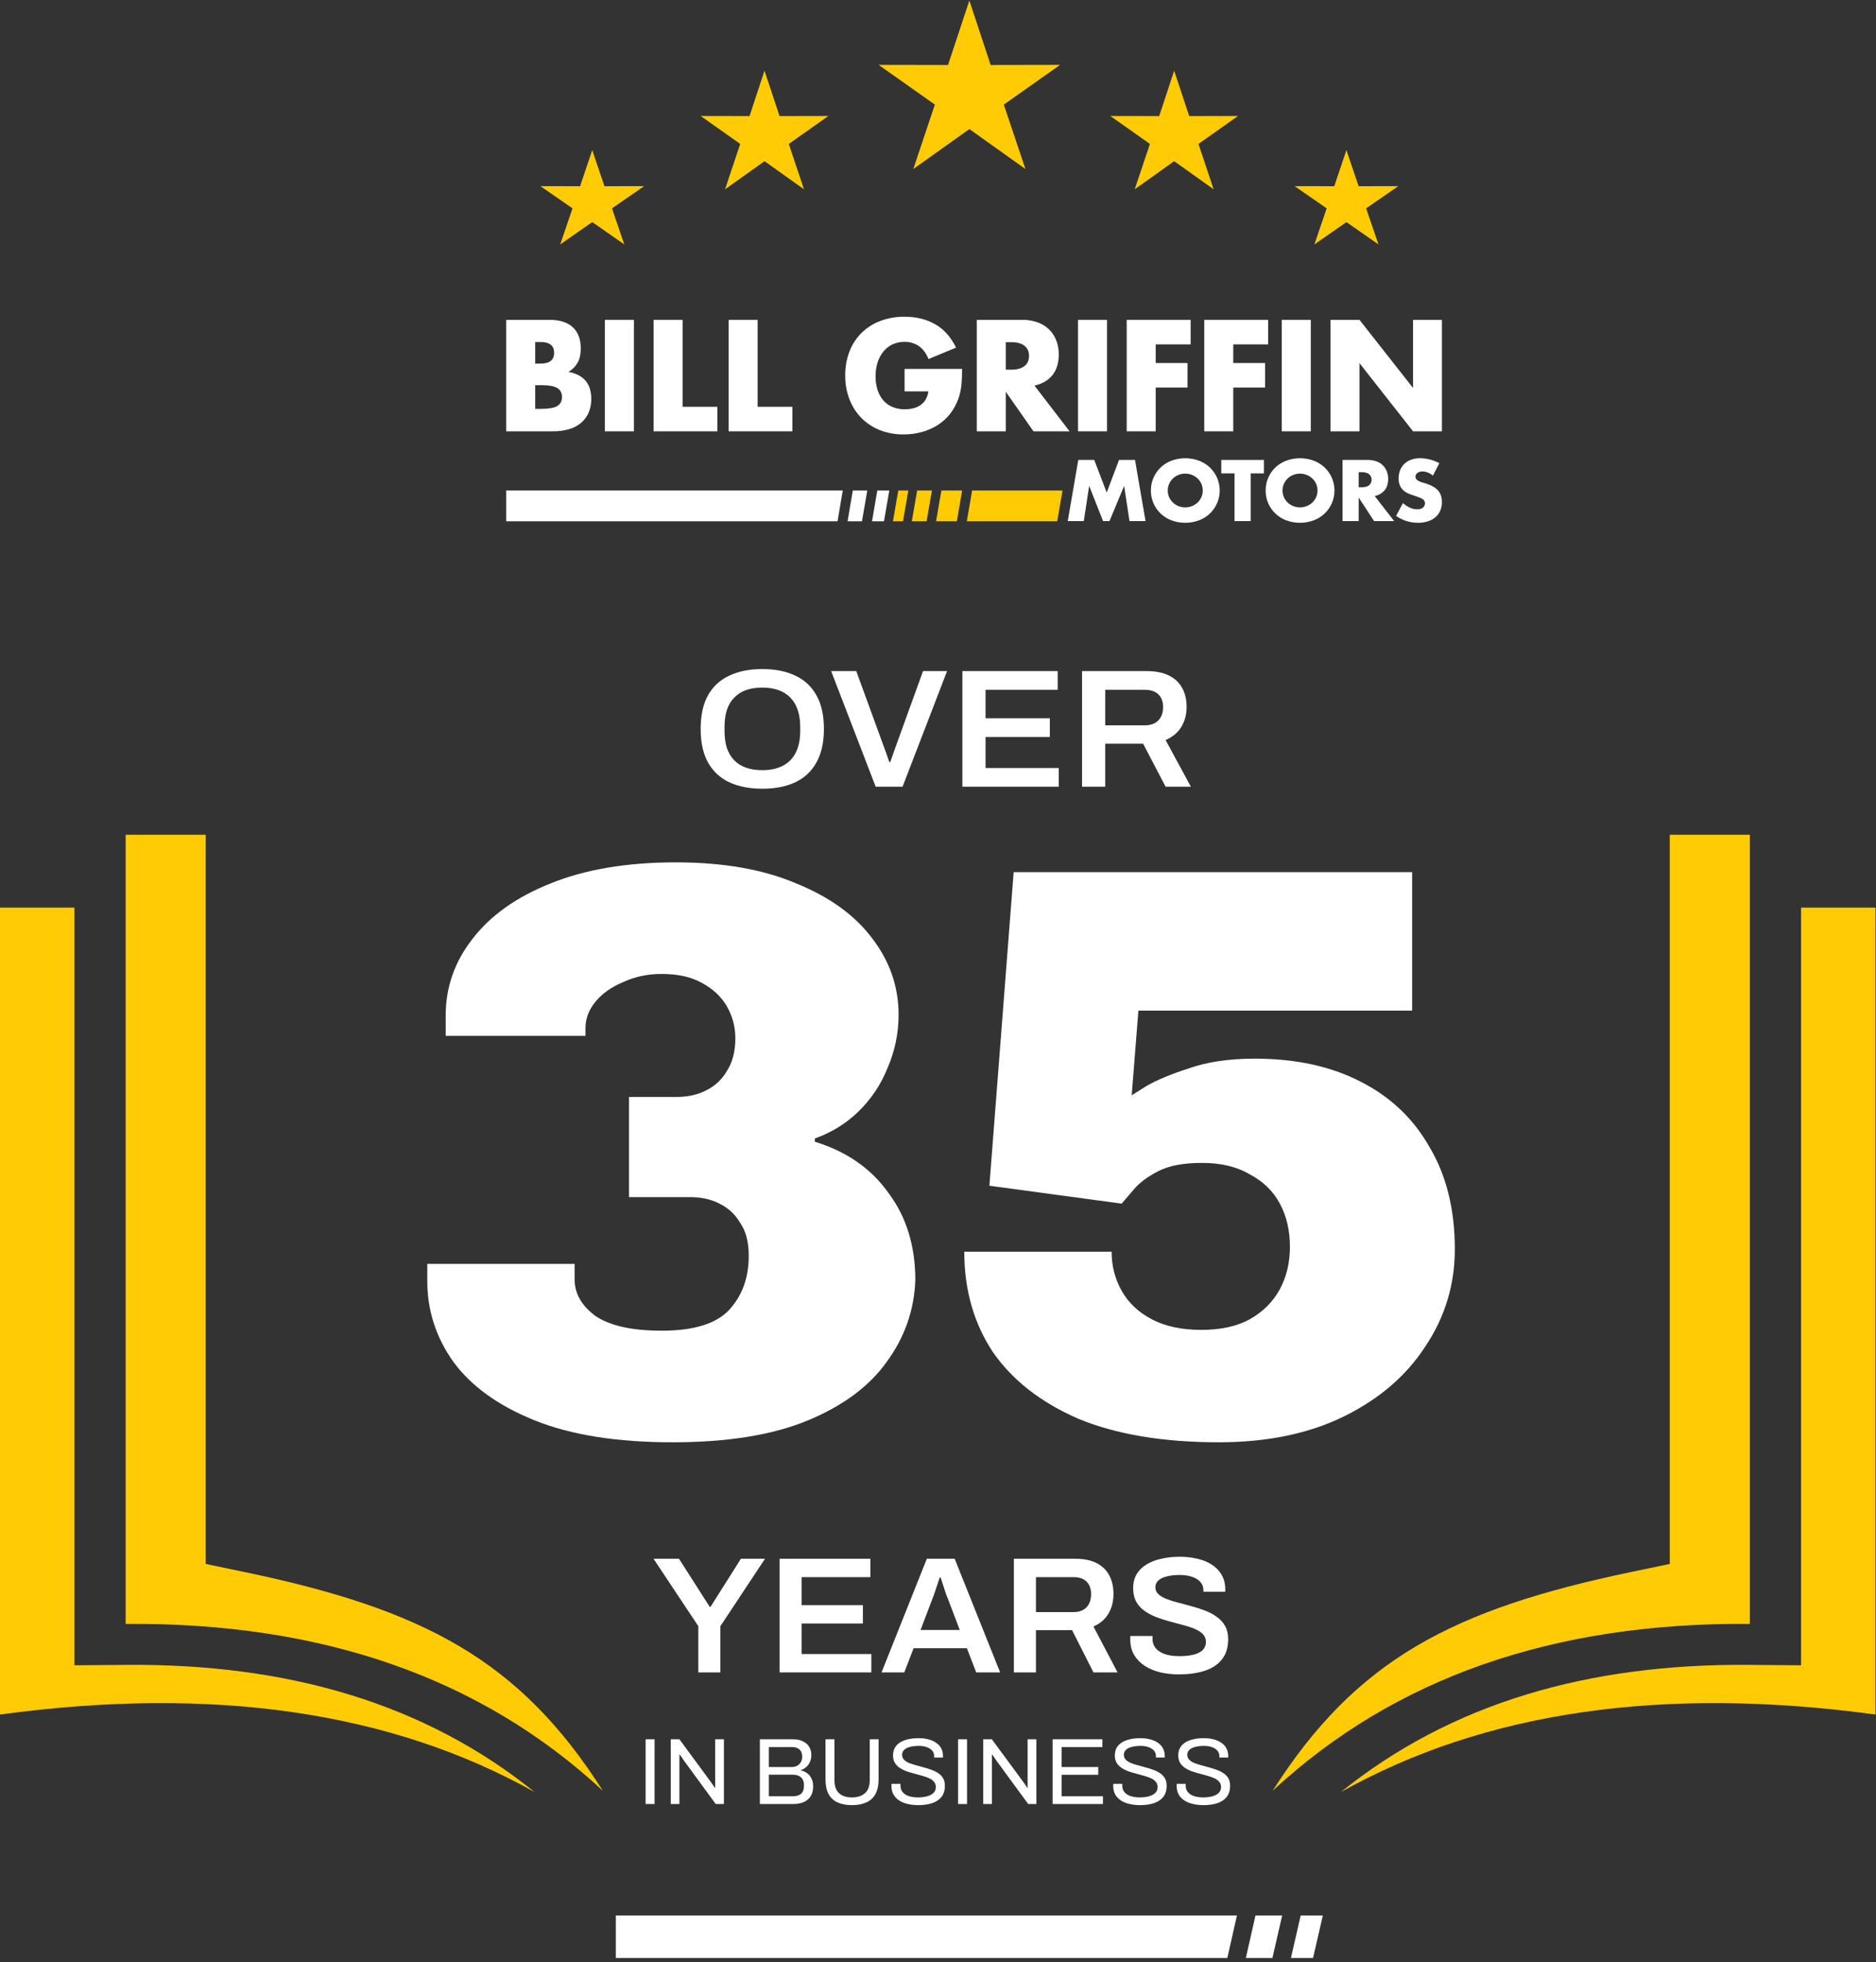 <svg width="199" height="208" viewBox="0 0 199 208" fill="none" xmlns="http://www.w3.org/2000/svg">
<rect x="0" y="0" width="199" height="208" fill="#333333" stroke="none"/>
<path d="M80.861 83.614C79.513 83.614 78.348 83.387 77.366 82.934C76.383 82.47 75.628 81.767 75.099 80.826C74.582 79.885 74.324 78.7 74.324 77.27C74.324 75.829 74.582 74.644 75.099 73.715C75.628 72.774 76.383 72.077 77.366 71.624C78.348 71.16 79.513 70.927 80.861 70.927C82.222 70.927 83.386 71.16 84.356 71.624C85.339 72.077 86.088 72.774 86.605 73.715C87.134 74.644 87.398 75.829 87.398 77.27C87.398 78.7 87.134 79.885 86.605 80.826C86.088 81.767 85.339 82.47 84.356 82.934C83.386 83.387 82.222 83.614 80.861 83.614ZM80.861 81.648C81.516 81.648 82.089 81.559 82.58 81.38C83.084 81.201 83.506 80.939 83.846 80.594C84.186 80.237 84.445 79.802 84.621 79.29C84.797 78.765 84.885 78.164 84.885 77.485V77.092C84.885 76.401 84.797 75.793 84.621 75.269C84.445 74.745 84.186 74.31 83.846 73.965C83.506 73.608 83.084 73.34 82.58 73.161C82.089 72.982 81.516 72.893 80.861 72.893C80.206 72.893 79.627 72.982 79.123 73.161C78.632 73.34 78.216 73.608 77.876 73.965C77.536 74.31 77.278 74.745 77.102 75.269C76.938 75.793 76.856 76.401 76.856 77.092V77.485C76.856 78.164 76.938 78.765 77.102 79.29C77.278 79.802 77.536 80.237 77.876 80.594C78.216 80.939 78.632 81.201 79.123 81.38C79.627 81.559 80.206 81.648 80.861 81.648Z" fill="white"/>
<path d="M92.888 83.399L88.165 71.142H90.829L93.908 79.575C93.959 79.695 94.009 79.832 94.059 79.986C94.11 80.141 94.16 80.29 94.21 80.433C94.261 80.564 94.305 80.683 94.343 80.79H94.437C94.475 80.695 94.513 80.582 94.551 80.451C94.601 80.32 94.651 80.183 94.702 80.04C94.752 79.885 94.802 79.736 94.853 79.593L97.913 71.142H100.464L95.741 83.399H92.888Z" fill="white"/>
<path d="M102.087 83.399V71.142H112.195V73.125H104.543V76.145H111.363V78.128H104.543V81.416H112.308V83.399H102.087Z" fill="white"/>
<path d="M114.781 83.399V71.142H121.601C122.558 71.142 123.352 71.297 123.981 71.606C124.611 71.916 125.084 72.357 125.398 72.929C125.713 73.5 125.871 74.173 125.871 74.948C125.871 75.746 125.682 76.454 125.304 77.074C124.926 77.681 124.372 78.14 123.641 78.45L126.324 83.399H123.641L121.261 78.843H117.237V83.399H114.781ZM117.237 76.895H121.412C122.042 76.895 122.527 76.722 122.867 76.377C123.207 76.032 123.377 75.555 123.377 74.948C123.377 74.555 123.301 74.227 123.15 73.965C122.999 73.691 122.779 73.483 122.489 73.34C122.199 73.197 121.84 73.125 121.412 73.125H117.237V76.895Z" fill="white"/>
<path d="M74.076 177.295V172.394L69.324 165.245H72.024L75.282 170.339H75.372L78.594 165.245H81.15L76.416 172.394V177.295H74.076Z" fill="white"/>
<path d="M82.694 177.295V165.245H92.324V167.195H85.034V170.163H91.532V172.113H85.034V175.345H92.432V177.295H82.694Z" fill="white"/>
<path d="M93.51 177.295L98.316 165.245H101.268L106.092 177.295H103.554L102.564 174.73H96.912L95.922 177.295H93.51ZM97.65 172.798H101.808L100.566 169.531C100.518 169.414 100.458 169.267 100.386 169.092C100.326 168.904 100.26 168.705 100.188 168.495C100.116 168.272 100.044 168.05 99.972 167.827C99.9 167.605 99.834 167.405 99.774 167.23H99.684C99.612 167.464 99.522 167.733 99.414 168.038C99.318 168.342 99.222 168.629 99.126 168.899C99.03 169.168 98.952 169.379 98.892 169.531L97.65 172.798Z" fill="white"/>
<path d="M107.549 177.295V165.245H114.047C114.959 165.245 115.715 165.397 116.315 165.702C116.915 166.006 117.365 166.439 117.665 167.001C117.965 167.564 118.115 168.225 118.115 168.986C118.115 169.771 117.935 170.468 117.575 171.077C117.215 171.674 116.687 172.125 115.991 172.429L118.547 177.295H115.991L113.723 172.816H109.889V177.295H107.549ZM109.889 170.901H113.867C114.467 170.901 114.929 170.731 115.253 170.392C115.577 170.052 115.739 169.584 115.739 168.986C115.739 168.6 115.667 168.278 115.523 168.02C115.379 167.751 115.169 167.546 114.893 167.405C114.617 167.265 114.275 167.195 113.867 167.195H109.889V170.901Z" fill="white"/>
<path d="M125.06 177.505C124.376 177.505 123.722 177.435 123.098 177.295C122.474 177.142 121.922 176.914 121.442 176.61C120.962 176.293 120.584 175.907 120.308 175.45C120.032 174.982 119.894 174.432 119.894 173.799C119.894 173.729 119.894 173.659 119.894 173.588C119.906 173.518 119.912 173.465 119.912 173.43H122.27C122.27 173.454 122.264 173.501 122.252 173.571C122.252 173.629 122.252 173.682 122.252 173.729C122.252 174.115 122.366 174.449 122.594 174.73C122.822 175 123.152 175.21 123.584 175.363C124.016 175.503 124.526 175.573 125.114 175.573C125.51 175.573 125.858 175.55 126.158 175.503C126.47 175.456 126.734 175.392 126.95 175.31C127.178 175.216 127.364 175.111 127.508 174.994C127.652 174.865 127.754 174.724 127.814 174.572C127.886 174.42 127.922 174.256 127.922 174.08C127.922 173.741 127.814 173.46 127.598 173.237C127.382 173.015 127.088 172.827 126.716 172.675C126.356 172.523 125.942 172.388 125.474 172.271C125.018 172.142 124.544 172.013 124.052 171.885C123.572 171.756 123.098 171.604 122.63 171.428C122.174 171.241 121.76 171.018 121.388 170.76C121.028 170.503 120.74 170.181 120.524 169.794C120.308 169.396 120.2 168.922 120.2 168.372C120.2 167.809 120.32 167.318 120.56 166.896C120.812 166.475 121.16 166.129 121.604 165.86C122.06 165.579 122.588 165.374 123.188 165.245C123.788 165.104 124.442 165.034 125.15 165.034C125.81 165.034 126.428 165.104 127.004 165.245C127.592 165.374 128.108 165.585 128.552 165.877C128.996 166.158 129.344 166.521 129.596 166.966C129.848 167.4 129.974 167.921 129.974 168.53V168.74H127.652V168.565C127.652 168.225 127.544 167.938 127.328 167.704C127.124 167.47 126.83 167.288 126.446 167.16C126.074 167.031 125.636 166.966 125.132 166.966C124.592 166.966 124.13 167.019 123.746 167.124C123.362 167.218 123.068 167.364 122.864 167.564C122.66 167.751 122.558 167.985 122.558 168.266C122.558 168.559 122.666 168.805 122.882 169.004C123.098 169.203 123.386 169.373 123.746 169.513C124.118 169.654 124.532 169.783 124.988 169.9C125.456 170.017 125.93 170.146 126.41 170.286C126.902 170.415 127.376 170.567 127.832 170.743C128.3 170.919 128.714 171.141 129.074 171.41C129.446 171.668 129.74 171.99 129.956 172.376C130.172 172.763 130.28 173.225 130.28 173.764C130.28 174.666 130.052 175.392 129.596 175.942C129.152 176.493 128.534 176.891 127.742 177.137C126.962 177.383 126.068 177.505 125.06 177.505Z" fill="white"/>
<path d="M71.343 152.899C65.423 152.899 60.539 152.121 56.691 150.567C52.843 149.013 49.971 146.941 48.077 144.35C46.242 141.76 45.324 138.911 45.324 135.802V133.989H60.953V135.629C60.953 137.126 61.693 138.421 63.173 139.515C64.712 140.551 67.051 141.069 70.188 141.069C73.622 141.069 76.02 140.321 77.381 138.824C78.743 137.328 79.424 135.428 79.424 133.125C79.424 131.686 79.128 130.535 78.536 129.672C78.003 128.75 77.263 128.06 76.316 127.599C75.428 127.139 74.392 126.908 73.208 126.908H66.725V116.288H71.787C72.971 116.288 74.007 116.058 74.895 115.597C75.842 115.137 76.582 114.446 77.115 113.525C77.707 112.604 78.003 111.453 78.003 110.071C78.003 108.862 77.707 107.74 77.115 106.704C76.523 105.667 75.635 104.833 74.451 104.199C73.326 103.566 71.905 103.25 70.188 103.25C68.708 103.25 67.347 103.537 66.104 104.113C64.86 104.631 63.883 105.322 63.173 106.185C62.463 107.049 62.108 107.97 62.108 108.949V109.812H47.278V107.653C47.278 104.66 48.225 101.954 50.119 99.537C52.014 97.062 54.767 95.104 58.378 93.665C62.048 92.169 66.488 91.42 71.698 91.42C76.73 91.42 80.992 92.169 84.485 93.665C88.037 95.104 90.731 97.062 92.566 99.537C94.401 101.954 95.319 104.631 95.319 107.567C95.319 109.524 94.934 111.395 94.165 113.179C93.454 114.964 92.418 116.518 91.056 117.842C89.754 119.109 88.215 120.058 86.439 120.692V121.037C89.813 122.073 92.418 123.886 94.253 126.477C96.148 129.01 97.095 132.089 97.095 135.716C96.977 138.882 95.97 141.76 94.076 144.35C92.24 146.941 89.458 149.013 85.728 150.567C81.999 152.121 77.204 152.899 71.343 152.899Z" fill="white"/>
<path d="M129.282 152.899C123.362 152.899 118.39 152.064 114.364 150.395C110.398 148.668 107.378 146.307 105.306 143.314C103.294 140.263 102.287 136.723 102.287 132.694H117.916C117.916 134.19 118.271 135.572 118.982 136.838C119.692 138.105 120.758 139.112 122.178 139.86C123.599 140.609 125.346 140.983 127.418 140.983C129.49 140.983 131.206 140.609 132.568 139.86C133.989 139.054 135.054 137.989 135.765 136.666C136.475 135.342 136.831 133.845 136.831 132.176C136.831 130.449 136.475 128.923 135.765 127.599C135.054 126.275 133.989 125.239 132.568 124.491C131.206 123.685 129.519 123.282 127.506 123.282C125.553 123.282 124.014 123.57 122.889 124.145C121.764 124.721 120.906 125.354 120.314 126.045C119.781 126.678 119.337 127.196 118.982 127.599L104.951 125.7L107.526 92.456H149.795V107.135H120.758L120.047 116.115C120.047 116.115 120.55 115.799 121.557 115.165C122.622 114.532 124.132 113.899 126.086 113.266C128.039 112.575 130.378 112.23 133.101 112.23C137.423 112.23 141.152 113.036 144.29 114.647C147.487 116.259 149.943 118.59 151.66 121.641C153.436 124.635 154.324 128.232 154.324 132.435C154.324 136.176 153.288 139.601 151.216 142.71C149.203 145.818 146.332 148.293 142.603 150.135C138.873 151.978 134.433 152.899 129.282 152.899Z" fill="white"/>
<path d="M65.324 203.06H131.212L130.19 207.572H65.324V203.06Z" fill="white"/>
<path d="M133.178 203.06H136.01L134.975 207.572H132.155L133.178 203.06Z" fill="white"/>
<path d="M140.324 203.06L139.283 207.572H136.939L137.974 203.06H140.324Z" fill="white"/>
<path d="M68.485 191.246V184.386H69.435V191.246H68.485ZM71.151 191.246V184.386H72.071L75.401 188.906C75.434 188.946 75.478 189.006 75.531 189.086C75.584 189.166 75.638 189.246 75.691 189.326C75.744 189.4 75.788 189.466 75.821 189.526H75.861C75.861 189.42 75.861 189.316 75.861 189.216C75.861 189.11 75.861 189.006 75.861 188.906V184.386H76.791V191.246H75.921L72.551 186.646C72.504 186.573 72.434 186.47 72.341 186.336C72.254 186.203 72.181 186.096 72.121 186.016H72.071C72.071 186.123 72.071 186.23 72.071 186.336C72.071 186.436 72.071 186.54 72.071 186.646V191.246H71.151ZM80.604 191.246V184.386H84.144C84.537 184.386 84.877 184.456 85.164 184.596C85.451 184.73 85.671 184.92 85.824 185.166C85.984 185.413 86.064 185.706 86.064 186.046C86.064 186.306 86.017 186.546 85.924 186.766C85.831 186.986 85.701 187.17 85.534 187.316C85.368 187.463 85.177 187.573 84.964 187.646V187.686C85.204 187.74 85.421 187.836 85.614 187.976C85.808 188.116 85.961 188.303 86.074 188.536C86.194 188.763 86.254 189.043 86.254 189.376C86.254 189.823 86.161 190.183 85.974 190.456C85.787 190.73 85.537 190.93 85.224 191.056C84.911 191.183 84.551 191.246 84.144 191.246H80.604ZM81.554 190.426H84.134C84.474 190.426 84.751 190.34 84.964 190.166C85.177 189.986 85.284 189.69 85.284 189.276C85.284 189.023 85.237 188.813 85.144 188.646C85.051 188.473 84.914 188.346 84.734 188.266C84.554 188.18 84.328 188.136 84.054 188.136H81.554V190.426ZM81.554 187.326H83.964C84.191 187.326 84.388 187.283 84.554 187.196C84.721 187.103 84.851 186.976 84.944 186.816C85.044 186.65 85.094 186.463 85.094 186.256C85.094 185.896 84.998 185.633 84.804 185.466C84.611 185.293 84.354 185.206 84.034 185.206H81.554V187.326ZM90.367 191.366C89.787 191.366 89.287 191.273 88.867 191.086C88.447 190.9 88.123 190.606 87.897 190.206C87.677 189.8 87.567 189.28 87.567 188.646V184.386H88.517V188.746C88.517 189.346 88.677 189.796 88.997 190.096C89.323 190.396 89.78 190.546 90.367 190.546C90.96 190.546 91.423 190.396 91.757 190.096C92.09 189.796 92.257 189.346 92.257 188.746V184.386H93.197V188.646C93.197 189.28 93.083 189.8 92.857 190.206C92.63 190.606 92.303 190.9 91.877 191.086C91.457 191.273 90.953 191.366 90.367 191.366ZM97.421 191.366C97.048 191.366 96.688 191.33 96.341 191.256C96.001 191.183 95.698 191.066 95.431 190.906C95.164 190.74 94.951 190.526 94.791 190.266C94.638 190.006 94.561 189.686 94.561 189.306C94.561 189.273 94.561 189.24 94.561 189.206C94.568 189.173 94.571 189.14 94.571 189.106H95.531C95.531 189.126 95.528 189.16 95.521 189.206C95.521 189.246 95.521 189.283 95.521 189.316C95.521 189.583 95.601 189.81 95.761 189.996C95.921 190.183 96.141 190.323 96.421 190.416C96.708 190.503 97.031 190.546 97.391 190.546C97.551 190.546 97.718 190.536 97.891 190.516C98.071 190.496 98.241 190.463 98.401 190.416C98.568 190.363 98.714 190.296 98.841 190.216C98.974 190.13 99.078 190.026 99.151 189.906C99.231 189.78 99.271 189.626 99.271 189.446C99.271 189.22 99.204 189.033 99.071 188.886C98.944 188.733 98.774 188.61 98.561 188.516C98.348 188.416 98.104 188.33 97.831 188.256C97.564 188.176 97.288 188.1 97.001 188.026C96.714 187.953 96.434 187.87 96.161 187.776C95.894 187.676 95.654 187.556 95.441 187.416C95.228 187.27 95.054 187.09 94.921 186.876C94.794 186.663 94.731 186.403 94.731 186.096C94.731 185.81 94.788 185.553 94.901 185.326C95.021 185.1 95.194 184.91 95.421 184.756C95.654 184.596 95.941 184.476 96.281 184.396C96.621 184.31 97.011 184.266 97.451 184.266C97.811 184.266 98.144 184.306 98.451 184.386C98.764 184.46 99.038 184.576 99.271 184.736C99.511 184.89 99.698 185.086 99.831 185.326C99.964 185.566 100.031 185.856 100.031 186.196V186.316H99.091V186.166C99.091 185.94 99.021 185.746 98.881 185.586C98.741 185.426 98.548 185.303 98.301 185.216C98.061 185.13 97.788 185.086 97.481 185.086C97.081 185.086 96.748 185.126 96.481 185.206C96.214 185.28 96.014 185.39 95.881 185.536C95.754 185.676 95.691 185.836 95.691 186.016C95.691 186.223 95.754 186.396 95.881 186.536C96.014 186.676 96.188 186.793 96.401 186.886C96.614 186.973 96.858 187.053 97.131 187.126C97.404 187.2 97.681 187.276 97.961 187.356C98.248 187.43 98.524 187.516 98.791 187.616C99.064 187.71 99.308 187.83 99.521 187.976C99.741 188.116 99.914 188.296 100.041 188.516C100.168 188.73 100.231 188.993 100.231 189.306C100.231 189.793 100.111 190.19 99.871 190.496C99.631 190.796 99.301 191.016 98.881 191.156C98.461 191.296 97.974 191.366 97.421 191.366ZM101.63 191.246V184.386H102.58V191.246H101.63ZM104.296 191.246V184.386H105.216L108.546 188.906C108.579 188.946 108.622 189.006 108.676 189.086C108.729 189.166 108.782 189.246 108.836 189.326C108.889 189.4 108.932 189.466 108.966 189.526H109.006C109.006 189.42 109.006 189.316 109.006 189.216C109.006 189.11 109.006 189.006 109.006 188.906V184.386H109.936V191.246H109.066L105.696 186.646C105.649 186.573 105.579 186.47 105.486 186.336C105.399 186.203 105.326 186.096 105.266 186.016H105.216C105.216 186.123 105.216 186.23 105.216 186.336C105.216 186.436 105.216 186.54 105.216 186.646V191.246H104.296ZM111.659 191.246V184.386H116.939V185.206H112.609V187.326H116.499V188.146H112.609V190.426H116.999V191.246H111.659ZM120.946 191.366C120.573 191.366 120.213 191.33 119.866 191.256C119.526 191.183 119.223 191.066 118.956 190.906C118.69 190.74 118.476 190.526 118.316 190.266C118.163 190.006 118.086 189.686 118.086 189.306C118.086 189.273 118.086 189.24 118.086 189.206C118.093 189.173 118.096 189.14 118.096 189.106H119.056C119.056 189.126 119.053 189.16 119.046 189.206C119.046 189.246 119.046 189.283 119.046 189.316C119.046 189.583 119.126 189.81 119.286 189.996C119.446 190.183 119.666 190.323 119.946 190.416C120.233 190.503 120.556 190.546 120.916 190.546C121.076 190.546 121.243 190.536 121.416 190.516C121.596 190.496 121.766 190.463 121.926 190.416C122.093 190.363 122.24 190.296 122.366 190.216C122.5 190.13 122.603 190.026 122.676 189.906C122.756 189.78 122.796 189.626 122.796 189.446C122.796 189.22 122.73 189.033 122.596 188.886C122.47 188.733 122.3 188.61 122.086 188.516C121.873 188.416 121.63 188.33 121.356 188.256C121.09 188.176 120.813 188.1 120.526 188.026C120.24 187.953 119.96 187.87 119.686 187.776C119.42 187.676 119.18 187.556 118.966 187.416C118.753 187.27 118.58 187.09 118.446 186.876C118.32 186.663 118.256 186.403 118.256 186.096C118.256 185.81 118.313 185.553 118.426 185.326C118.546 185.1 118.72 184.91 118.946 184.756C119.18 184.596 119.466 184.476 119.806 184.396C120.146 184.31 120.536 184.266 120.976 184.266C121.336 184.266 121.67 184.306 121.976 184.386C122.29 184.46 122.563 184.576 122.796 184.736C123.036 184.89 123.223 185.086 123.356 185.326C123.49 185.566 123.556 185.856 123.556 186.196V186.316H122.616V186.166C122.616 185.94 122.546 185.746 122.406 185.586C122.266 185.426 122.073 185.303 121.826 185.216C121.586 185.13 121.313 185.086 121.006 185.086C120.606 185.086 120.273 185.126 120.006 185.206C119.74 185.28 119.54 185.39 119.406 185.536C119.28 185.676 119.216 185.836 119.216 186.016C119.216 186.223 119.28 186.396 119.406 186.536C119.54 186.676 119.713 186.793 119.926 186.886C120.14 186.973 120.383 187.053 120.656 187.126C120.93 187.2 121.206 187.276 121.486 187.356C121.773 187.43 122.05 187.516 122.316 187.616C122.59 187.71 122.833 187.83 123.046 187.976C123.266 188.116 123.44 188.296 123.566 188.516C123.693 188.73 123.756 188.993 123.756 189.306C123.756 189.793 123.636 190.19 123.396 190.496C123.156 190.796 122.826 191.016 122.406 191.156C121.986 191.296 121.5 191.366 120.946 191.366ZM127.675 191.366C127.302 191.366 126.942 191.33 126.595 191.256C126.255 191.183 125.952 191.066 125.685 190.906C125.418 190.74 125.205 190.526 125.045 190.266C124.892 190.006 124.815 189.686 124.815 189.306C124.815 189.273 124.815 189.24 124.815 189.206C124.822 189.173 124.825 189.14 124.825 189.106H125.785C125.785 189.126 125.782 189.16 125.775 189.206C125.775 189.246 125.775 189.283 125.775 189.316C125.775 189.583 125.855 189.81 126.015 189.996C126.175 190.183 126.395 190.323 126.675 190.416C126.962 190.503 127.285 190.546 127.645 190.546C127.805 190.546 127.972 190.536 128.145 190.516C128.325 190.496 128.495 190.463 128.655 190.416C128.822 190.363 128.968 190.296 129.095 190.216C129.228 190.13 129.332 190.026 129.405 189.906C129.485 189.78 129.525 189.626 129.525 189.446C129.525 189.22 129.458 189.033 129.325 188.886C129.198 188.733 129.028 188.61 128.815 188.516C128.602 188.416 128.358 188.33 128.085 188.256C127.818 188.176 127.542 188.1 127.255 188.026C126.968 187.953 126.688 187.87 126.415 187.776C126.148 187.676 125.908 187.556 125.695 187.416C125.482 187.27 125.308 187.09 125.175 186.876C125.048 186.663 124.985 186.403 124.985 186.096C124.985 185.81 125.042 185.553 125.155 185.326C125.275 185.1 125.448 184.91 125.675 184.756C125.908 184.596 126.195 184.476 126.535 184.396C126.875 184.31 127.265 184.266 127.705 184.266C128.065 184.266 128.398 184.306 128.705 184.386C129.018 184.46 129.292 184.576 129.525 184.736C129.765 184.89 129.952 185.086 130.085 185.326C130.218 185.566 130.285 185.856 130.285 186.196V186.316H129.345V186.166C129.345 185.94 129.275 185.746 129.135 185.586C128.995 185.426 128.802 185.303 128.555 185.216C128.315 185.13 128.042 185.086 127.735 185.086C127.335 185.086 127.002 185.126 126.735 185.206C126.468 185.28 126.268 185.39 126.135 185.536C126.008 185.676 125.945 185.836 125.945 186.016C125.945 186.223 126.008 186.396 126.135 186.536C126.268 186.676 126.442 186.793 126.655 186.886C126.868 186.973 127.112 187.053 127.385 187.126C127.658 187.2 127.935 187.276 128.215 187.356C128.502 187.43 128.778 187.516 129.045 187.616C129.318 187.71 129.562 187.83 129.775 187.976C129.995 188.116 130.168 188.296 130.295 188.516C130.422 188.73 130.485 188.993 130.485 189.306C130.485 189.793 130.365 190.19 130.125 190.496C129.885 190.796 129.555 191.016 129.135 191.156C128.715 191.296 128.228 191.366 127.675 191.366Z" fill="white"/>
<path fill-rule="evenodd" clip-rule="evenodd" d="M102.827 0.053L105.086 6.892L112.45 6.878L106.482 11.089L108.775 17.919L102.827 13.684L96.878 17.919L99.166 11.089L93.203 6.878L100.563 6.892L102.827 0.053Z" fill="#FFCB05"/>
<path fill-rule="evenodd" clip-rule="evenodd" d="M81.096 7.494L82.691 12.307L87.868 12.297L83.673 15.258L85.282 20.067L81.096 17.087L76.911 20.067L78.519 15.258L74.324 12.297L79.507 12.307L81.096 7.494Z" fill="#FFCB05"/>
<path fill-rule="evenodd" clip-rule="evenodd" d="M62.824 15.913L64.119 19.741L68.324 19.733L64.917 22.089L66.224 25.913L62.824 23.543L59.425 25.913L60.731 22.089L57.324 19.733L61.533 19.741L62.824 15.913Z" fill="#FFCB05"/>
<path fill-rule="evenodd" clip-rule="evenodd" d="M142.824 15.913L144.119 19.741L148.324 19.733L144.917 22.089L146.224 25.913L142.824 23.543L139.425 25.913L140.731 22.089L137.324 19.733L141.533 19.741L142.824 15.913Z" fill="#FFCB05"/>
<path fill-rule="evenodd" clip-rule="evenodd" d="M124.552 7.494L126.147 12.307L131.325 12.297L127.129 15.258L128.738 20.067L124.552 17.087L120.367 20.067L121.98 15.258L117.78 12.297L122.963 12.307L124.552 7.494Z" fill="#FFCB05"/>
<path d="M112.71 52L112.146 55.264H102.556L103.12 52H112.71Z" fill="#FFCB05"/>
<path d="M53.696 51.999H89.398L88.844 55.264H53.696V51.999Z" fill="white"/>
<path d="M90.462 51.999H91.997L91.436 55.264H89.908L90.462 51.999Z" fill="white"/>
<path d="M94.335 51.999L93.77 55.264H92.501L93.061 51.999H94.335Z" fill="white"/>
<mask id="mask0_255_2971" style="mask-type:luminance" maskUnits="userSpaceOnUse" x="42" y="29" width="123" height="31">
<path d="M164.324 29H42.324V60H164.324V29Z" fill="white"/>
</mask>
<g mask="url(#mask0_255_2971)">
<path d="M53.695 33.907H58.278C59.367 33.907 60.194 34.168 60.759 34.691C61.324 35.213 61.607 35.965 61.607 36.948C61.607 37.543 61.5 38.037 61.285 38.429C61.051 38.841 60.713 39.184 60.304 39.424C60.696 39.491 61.075 39.621 61.427 39.808C61.718 39.967 61.975 40.182 62.18 40.443C62.374 40.694 62.515 40.982 62.596 41.289C62.681 41.617 62.724 41.954 62.721 42.292C62.731 42.799 62.632 43.301 62.431 43.766C62.245 44.184 61.966 44.554 61.615 44.847C61.239 45.153 60.803 45.377 60.336 45.506C59.784 45.659 59.213 45.733 58.64 45.725H53.695V33.907ZM56.772 38.546H57.337C58.3 38.546 58.781 38.165 58.781 37.402C58.781 36.639 58.3 36.258 57.337 36.258H56.772V38.546ZM56.772 43.343H57.447C58.221 43.343 58.776 43.243 59.111 43.044C59.446 42.845 59.613 42.526 59.613 42.088C59.613 41.649 59.446 41.331 59.111 41.132C58.776 40.934 58.221 40.834 57.447 40.834H56.772V43.343Z" fill="white"/>
<path d="M67.242 33.907H64.165V45.725H67.242V33.907Z" fill="white"/>
<path d="M72.407 33.907V43.123H76.097V45.725H69.33V33.907H72.407Z" fill="white"/>
<path d="M80.366 33.907V43.123H84.055V45.725H77.289V33.907H80.366Z" fill="white"/>
<path d="M95.954 39.111H102.061C102.063 39.681 102.037 40.252 101.982 40.819C101.935 41.306 101.83 41.785 101.668 42.246C101.462 42.837 101.16 43.391 100.773 43.884C100.403 44.354 99.954 44.757 99.447 45.075C98.928 45.398 98.365 45.644 97.775 45.804C97.151 45.973 96.507 46.057 95.86 46.054C94.999 46.065 94.143 45.911 93.34 45.6C92.607 45.314 91.942 44.879 91.386 44.323C90.831 43.758 90.399 43.086 90.114 42.348C89.803 41.535 89.648 40.671 89.659 39.8C89.649 38.936 89.8 38.078 90.106 37.269C90.385 36.531 90.819 35.86 91.378 35.302C91.945 34.747 92.621 34.315 93.364 34.032C94.191 33.72 95.07 33.566 95.954 33.578C97.189 33.578 98.272 33.844 99.204 34.377C100.135 34.91 100.873 35.735 101.416 36.853L98.497 38.06C98.225 37.413 97.871 36.948 97.437 36.665C96.996 36.381 96.479 36.234 95.954 36.242C95.521 36.236 95.093 36.324 94.698 36.5C94.325 36.67 93.995 36.922 93.732 37.237C93.453 37.578 93.24 37.969 93.104 38.389C92.947 38.875 92.87 39.383 92.877 39.894C92.872 40.366 92.939 40.836 93.073 41.289C93.192 41.696 93.392 42.074 93.662 42.402C93.925 42.717 94.258 42.967 94.635 43.131C95.062 43.311 95.522 43.399 95.985 43.389C96.281 43.39 96.576 43.356 96.864 43.288C97.135 43.225 97.394 43.113 97.626 42.959C97.852 42.806 98.042 42.605 98.183 42.371C98.34 42.101 98.441 41.802 98.481 41.493H95.954V39.111Z" fill="white"/>
<path d="M113.457 45.725H109.627L106.691 41.532V45.725H103.614V33.907H108.402C108.991 33.895 109.577 33.993 110.129 34.197C110.575 34.361 110.98 34.62 111.315 34.957C111.65 35.294 111.907 35.701 112.067 36.148C112.232 36.6 112.314 37.078 112.311 37.559C112.311 38.457 112.093 39.186 111.659 39.745C111.225 40.304 110.584 40.683 109.736 40.881L113.457 45.725ZM106.691 39.189H107.272C107.879 39.189 108.344 39.064 108.669 38.813C108.994 38.562 109.156 38.201 109.156 37.731C109.156 37.261 108.993 36.901 108.669 36.65C108.345 36.399 107.879 36.274 107.272 36.274H106.691V39.189Z" fill="white"/>
<path d="M117.429 33.907H114.352V45.725H117.429V33.907Z" fill="white"/>
<path d="M126.298 36.509H122.593V38.484H125.968V41.086H122.593V45.725H119.517V33.907H126.298L126.298 36.509Z" fill="white"/>
<path d="M134.524 36.509H130.819V38.484H134.194V41.086H130.819V45.725H127.743V33.907H134.524L134.524 36.509Z" fill="white"/>
<path d="M139.045 33.907H135.968V45.725H139.045V33.907Z" fill="white"/>
<path d="M141.132 45.725V33.907H144.209L149.892 41.133V33.907H152.953V45.725H149.892L144.209 38.499V45.725H141.132Z" fill="white"/>
<path d="M113.263 55.242L114.381 48.759H116.075L117.394 52.215L118.704 48.759H120.398L121.516 55.242H119.813L119.245 51.51L117.691 55.242H117.01L115.534 51.51L114.966 55.242H113.263Z" fill="white"/>
<path d="M122.083 52C122.079 51.547 122.168 51.097 122.344 50.679C122.52 50.261 122.779 49.883 123.105 49.567C123.436 49.251 123.826 49.004 124.254 48.841C125.202 48.491 126.244 48.491 127.192 48.841C127.622 49.004 128.015 49.251 128.349 49.567C128.676 49.883 128.937 50.261 129.115 50.679C129.292 51.097 129.384 51.546 129.384 52C129.384 52.455 129.292 52.904 129.115 53.322C128.937 53.74 128.676 54.118 128.349 54.433C128.015 54.75 127.622 54.997 127.192 55.16C126.244 55.51 125.202 55.51 124.254 55.16C123.826 54.997 123.436 54.75 123.105 54.433C122.779 54.118 122.519 53.74 122.344 53.322C122.168 52.904 122.079 52.454 122.083 52ZM123.873 52C123.871 52.246 123.921 52.489 124.022 52.714C124.118 52.927 124.254 53.12 124.424 53.281C124.594 53.443 124.794 53.57 125.013 53.655C125.471 53.833 125.979 53.833 126.437 53.655C126.656 53.569 126.858 53.442 127.03 53.281C127.202 53.121 127.34 52.928 127.436 52.714C127.534 52.489 127.585 52.246 127.585 52C127.585 51.755 127.534 51.512 127.436 51.287C127.34 51.072 127.202 50.88 127.03 50.719C126.858 50.558 126.656 50.431 126.437 50.345C125.979 50.167 125.471 50.167 125.013 50.345C124.794 50.431 124.594 50.558 124.424 50.719C124.254 50.88 124.118 51.073 124.022 51.287C123.921 51.511 123.871 51.755 123.873 52Z" fill="white"/>
<path d="M132.667 50.186V55.242H130.956V50.186H129.55V48.759H134.073V50.186H132.667Z" fill="white"/>
<path d="M134.256 52C134.253 51.547 134.341 51.097 134.517 50.679C134.693 50.261 134.952 49.883 135.278 49.567C135.609 49.251 135.999 49.004 136.427 48.841C137.375 48.491 138.417 48.491 139.365 48.841C139.795 49.004 140.189 49.251 140.522 49.567C140.85 49.883 141.11 50.261 141.288 50.679C141.466 51.097 141.557 51.546 141.557 52C141.557 52.455 141.466 52.904 141.288 53.322C141.11 53.74 140.85 54.118 140.522 54.433C140.189 54.75 139.795 54.997 139.365 55.16C138.417 55.51 137.375 55.51 136.427 55.16C135.999 54.997 135.609 54.75 135.278 54.433C134.952 54.118 134.693 53.74 134.517 53.322C134.341 52.904 134.253 52.454 134.256 52ZM136.047 52C136.044 52.246 136.095 52.489 136.195 52.714C136.389 53.145 136.745 53.483 137.187 53.655C137.644 53.833 138.152 53.833 138.61 53.655C138.83 53.569 139.031 53.442 139.203 53.281C139.375 53.121 139.513 52.928 139.61 52.713C139.708 52.488 139.758 52.245 139.758 52C139.758 51.754 139.708 51.511 139.61 51.286C139.513 51.072 139.375 50.879 139.203 50.719C139.031 50.558 138.83 50.431 138.61 50.345C138.152 50.167 137.644 50.167 137.187 50.345C136.745 50.516 136.389 50.854 136.195 51.286C136.095 51.51 136.044 51.754 136.047 51.999" fill="white"/>
<path d="M147.888 55.241H145.758L144.125 52.748V55.241H142.413V48.759H145.076C145.404 48.752 145.729 48.806 146.037 48.918C146.292 49.011 146.523 49.16 146.714 49.352C146.891 49.534 147.027 49.751 147.116 49.988C147.207 50.236 147.253 50.498 147.251 50.762C147.251 51.255 147.13 51.655 146.889 51.961C146.616 52.287 146.237 52.508 145.819 52.584L147.888 55.241ZM144.125 51.656H144.448C144.785 51.656 145.044 51.587 145.225 51.45C145.31 51.376 145.378 51.285 145.425 51.182C145.471 51.08 145.496 50.969 145.496 50.856C145.496 50.744 145.471 50.633 145.425 50.53C145.378 50.428 145.31 50.337 145.225 50.263C145.045 50.125 144.785 50.056 144.448 50.056H144.125V51.656Z" fill="white"/>
<path d="M152.002 50.418C151.834 50.28 151.645 50.168 151.443 50.087C151.271 50.018 151.087 49.982 150.902 49.98C150.709 49.971 150.519 50.026 150.36 50.134C150.295 50.179 150.241 50.239 150.204 50.31C150.168 50.38 150.149 50.459 150.151 50.538C150.147 50.643 150.184 50.745 150.255 50.822C150.334 50.903 150.427 50.969 150.53 51.016C150.654 51.074 150.782 51.122 150.914 51.157C151.057 51.198 151.198 51.241 151.338 51.286C151.897 51.47 152.306 51.715 152.565 52.021C152.824 52.327 152.954 52.727 152.953 53.221C152.958 53.53 152.9 53.837 152.783 54.123C152.673 54.389 152.502 54.626 152.286 54.815C152.051 55.017 151.777 55.169 151.482 55.263C151.134 55.374 150.769 55.428 150.404 55.422C149.575 55.423 148.766 55.168 148.089 54.691L148.823 53.332C149.049 53.537 149.305 53.705 149.583 53.831C149.816 53.937 150.069 53.992 150.325 53.995C150.604 53.995 150.812 53.932 150.949 53.806C151.046 53.724 151.113 53.613 151.141 53.489C151.168 53.366 151.155 53.237 151.102 53.122C151.061 53.043 151.001 52.975 150.928 52.924C150.829 52.855 150.722 52.798 150.609 52.757C150.478 52.705 150.319 52.648 150.133 52.584C149.911 52.516 149.695 52.44 149.482 52.357C149.276 52.278 149.085 52.166 148.915 52.026C148.745 51.883 148.608 51.706 148.513 51.506C148.403 51.255 148.351 50.983 148.36 50.71C148.356 50.411 148.411 50.115 148.522 49.837C148.624 49.584 148.779 49.356 148.976 49.167C149.182 48.974 149.426 48.826 149.692 48.733C149.996 48.626 150.317 48.573 150.64 48.578C150.984 48.58 151.327 48.625 151.661 48.711C152.016 48.8 152.359 48.931 152.683 49.102L152.002 50.418Z" fill="white"/>
<path d="M98.853 52L98.289 55.264H96.723L97.287 52H98.853Z" fill="#FFCB05"/>
<path d="M96.35 52L95.787 55.264H94.722L95.286 52H96.35Z" fill="#FFCB05"/>
<path d="M102.061 52L101.497 55.264H99.294L99.858 52H102.061Z" fill="#FFCB05"/>
</g>
<path fill-rule="evenodd" clip-rule="evenodd" d="M7.893 176.536V96.215H0V181.76C22.572 178.697 41.475 181.435 56.712 189.981C45.007 180.551 30.474 176.353 13.387 176.495L7.898 176.54L7.893 176.536ZM13.329 88.493V172.151C34.185 171.981 51.059 177.878 63.947 189.843C55.091 175.939 44.89 170.606 25.875 166.64L21.822 165.796V88.493H13.329Z" fill="#FFCB05"/>
<path fill-rule="evenodd" clip-rule="evenodd" d="M191.053 176.536V96.215H198.947V181.76C176.375 178.697 157.472 181.435 142.235 189.981C153.94 180.551 168.473 176.353 185.559 176.495L191.049 176.54L191.053 176.536ZM185.618 88.493V172.151C164.762 171.981 147.888 177.878 135 189.843C143.856 175.939 154.057 170.606 173.072 166.64L177.124 165.796V88.493H185.618Z" fill="#FFCB05"/>
</svg>

